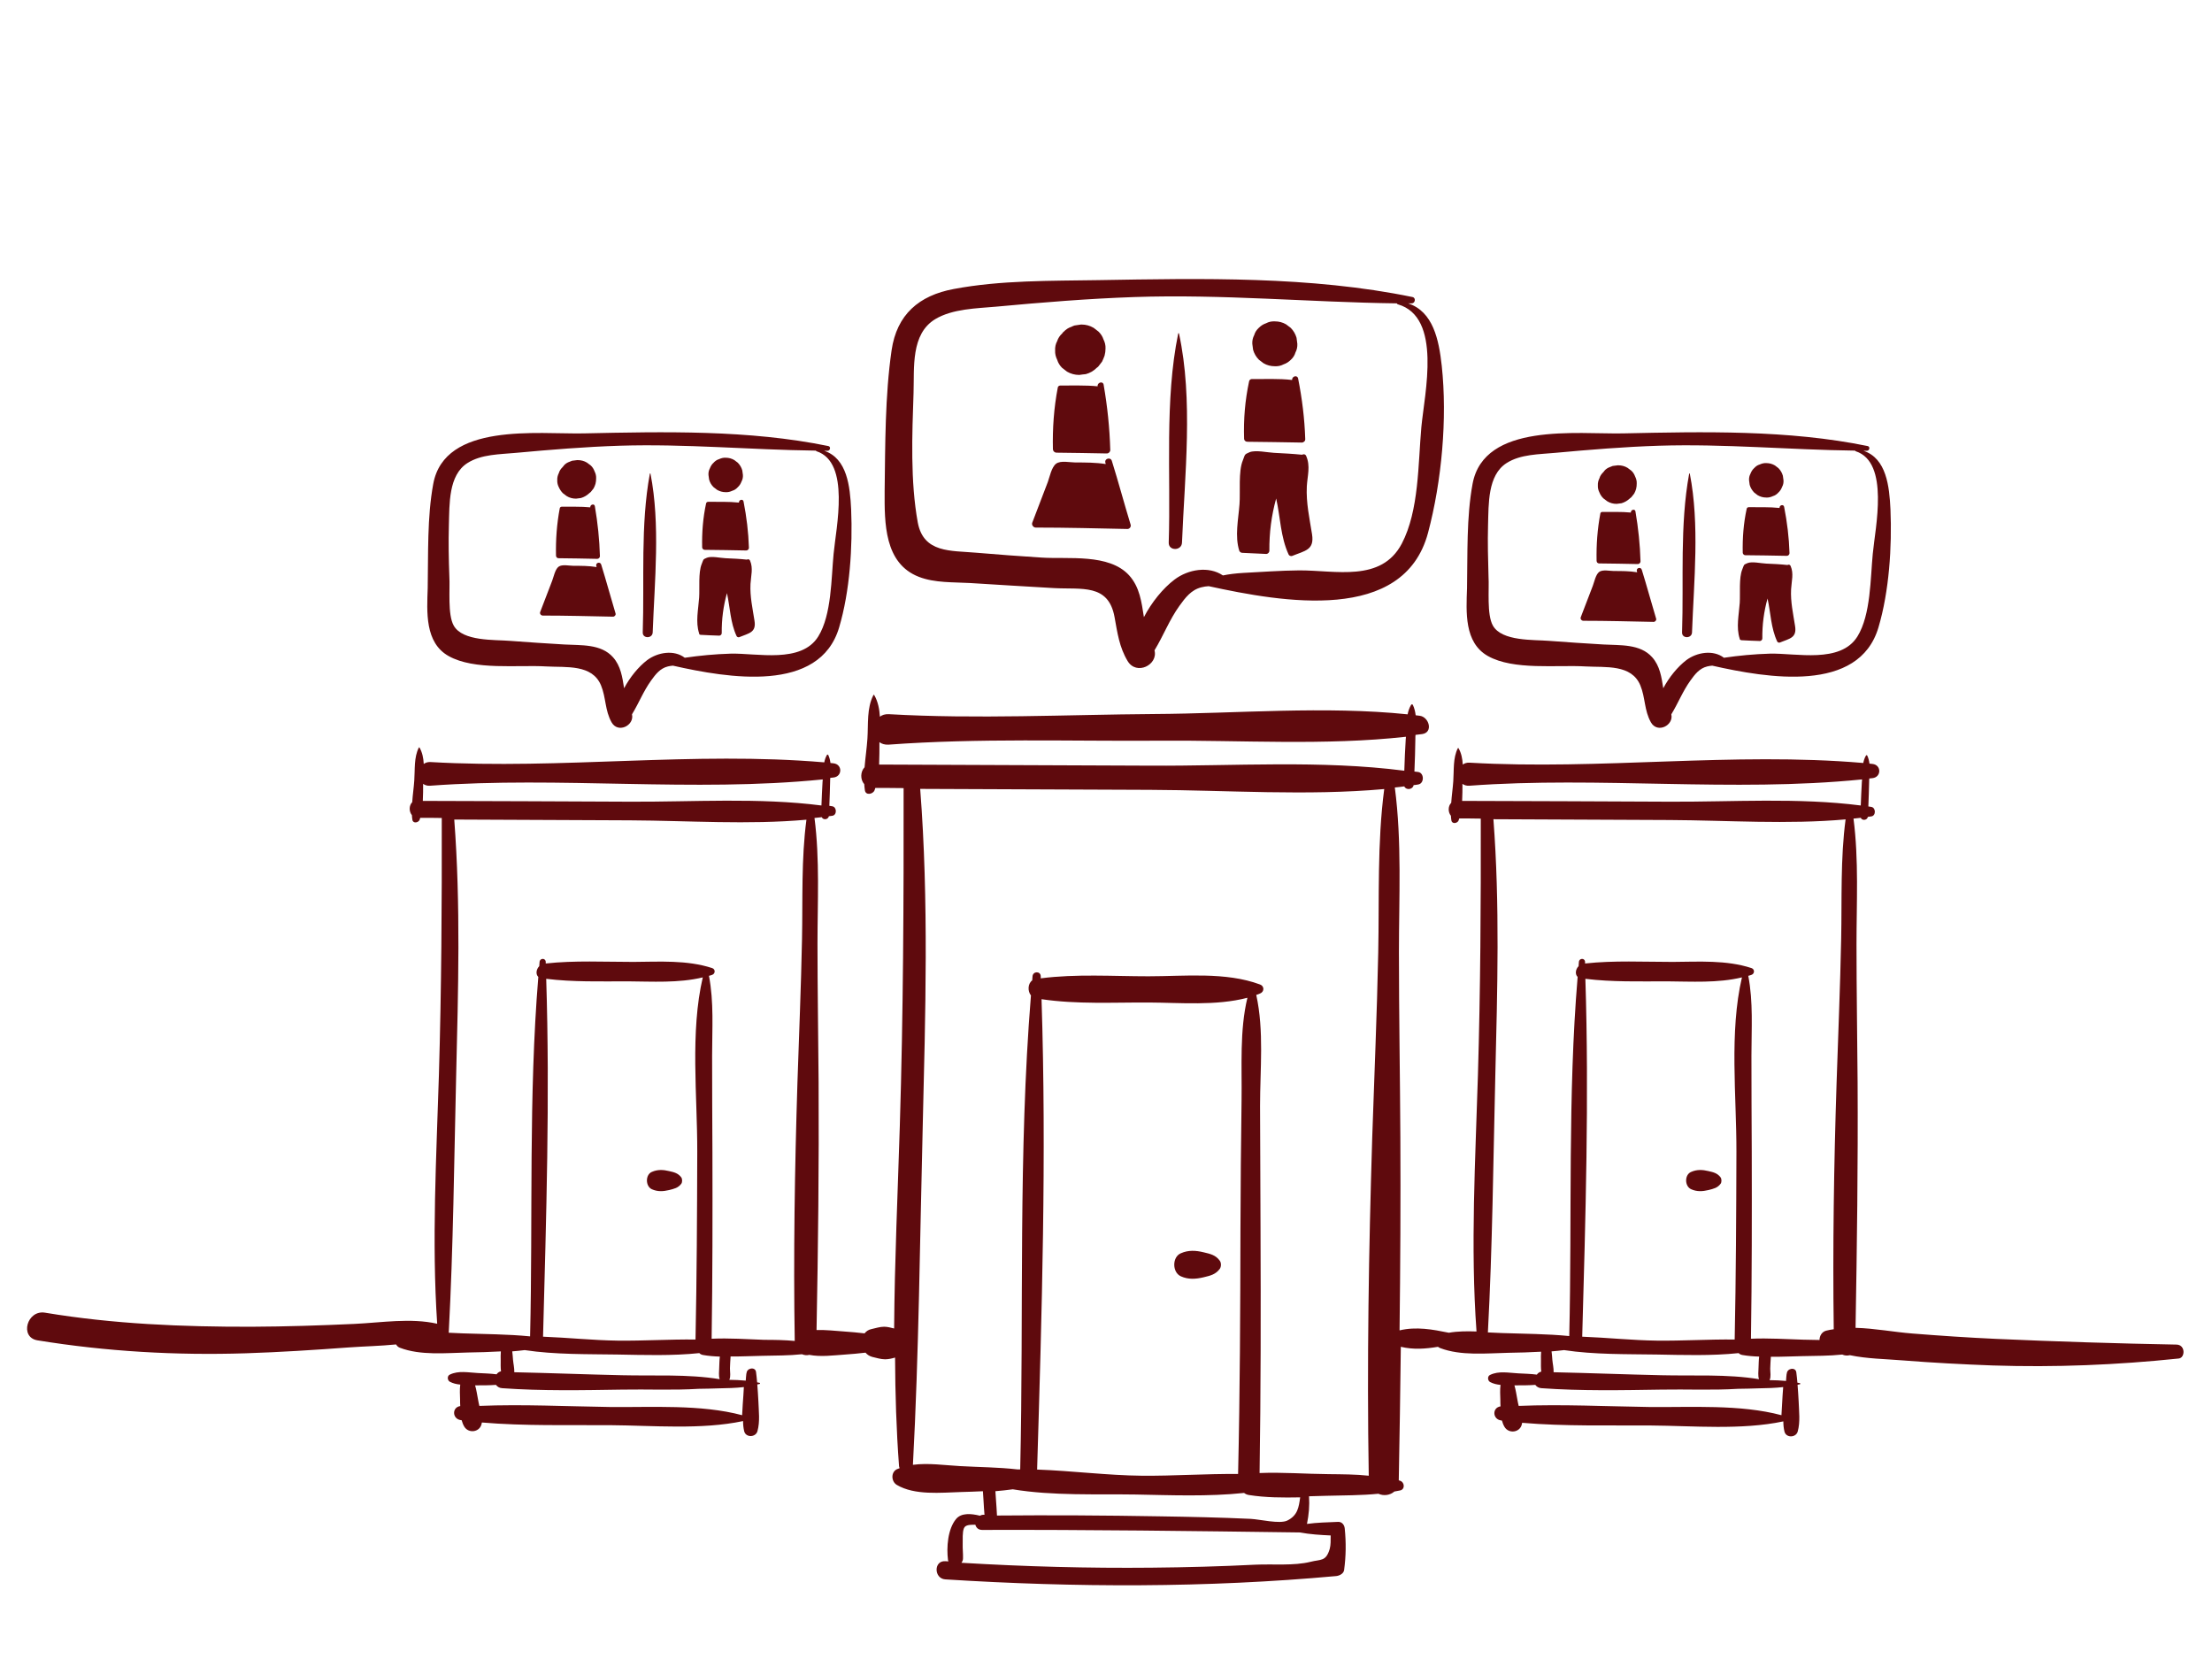 <?xml version="1.0" encoding="utf-8"?>
<svg xmlns="http://www.w3.org/2000/svg" xmlns:xlink="http://www.w3.org/1999/xlink" version="1.1" id="Layer_1" x="0px" y="0px" viewBox="0 0 140 105" style="enable-background:new 0 0 140 105;">
<style type="text/css">
	.st0{fill:none;stroke:#F7941D;stroke-miterlimit:10;}
	.st1{fill:none;stroke:#E8BA5D;stroke-miterlimit:10;}
	.st2{fill:#FFFFFF;}
	.st3{fill:#231F20;}
	.st4{fill:#5F0A0D;}
</style>
<rect x="-112.39" y="-95.26" class="st0" width="345.66" height="250.45"/>
<g>
	<path class="st4" d="M74.74,80.78c0.47,0.21,0.94,0.18,1.44,0.06c0.41-0.1,0.75-0.17,1.02-0.53c0.1-0.14,0.1-0.39,0-0.52&#xA;		c-0.26-0.36-0.6-0.43-1.02-0.53c-0.49-0.12-0.97-0.15-1.44,0.06C74.18,79.55,74.18,80.53,74.74,80.78z"/>
	<path class="st4" d="M58.16,36.51c1,0.39,2.18,0.33,3.23,0.39c1.77,0.11,3.54,0.22,5.3,0.32c1.76,0.1,3.46-0.3,3.85,1.83&#xA;		c0.18,0.99,0.3,1.91,0.83,2.79c0.56,0.93,1.94,0.24,1.7-0.68c0.56-0.92,0.94-1.93,1.58-2.82c0.37-0.51,0.74-1.01,1.39-1.17&#xA;		c0.15-0.04,0.3-0.06,0.46-0.07c4.68,1.02,12.34,2.37,13.88-3.37c0.87-3.27,1.23-7.24,0.87-10.58c-0.18-1.64-0.54-3.43-2.13-3.95&#xA;		c0.08,0,0.16,0,0.23,0c0.22,0,0.28-0.35,0.05-0.4c-6.45-1.33-13.34-1.18-19.89-1.07c-3.01,0.05-6.17,0-9.14,0.56&#xA;		c-2.21,0.41-3.61,1.62-3.94,3.88c-0.42,2.9-0.4,5.99-0.44,8.92C55.98,33.09,55.96,35.66,58.16,36.51z M57.82,24.85&#xA;		c0.05-1.58-0.18-3.71,1.37-4.65c1.1-0.66,2.62-0.68,3.84-0.79c2.92-0.27,5.84-0.51,8.77-0.61c5.56-0.19,11.07,0.33,16.61,0.4&#xA;		c0.01,0.03,0.02,0.05,0.06,0.06c2.82,0.81,1.69,5.63,1.49,7.77c-0.21,2.32-0.14,5.28-1.24,7.38c-1.3,2.46-4.19,1.68-6.49,1.69&#xA;		c-1.18,0.01-2.36,0.1-3.54,0.16c-0.49,0.03-0.9,0.08-1.29,0.16c-0.9-0.61-2.2-0.39-3.06,0.26c-0.74,0.56-1.45,1.44-1.94,2.38&#xA;		c-0.15-0.95-0.26-1.9-0.94-2.65c-1.27-1.39-3.86-1.01-5.53-1.12c-1.39-0.09-2.78-0.19-4.17-0.31c-1.58-0.14-3.3,0.03-3.67-1.9&#xA;		C57.61,30.46,57.73,27.5,57.82,24.85z"/>
	<path class="st4" d="M67.22,23.28c0.1,0.08,0.21,0.16,0.31,0.24c0.24,0.14,0.5,0.21,0.78,0.21c0.14-0.02,0.27-0.04,0.41-0.05&#xA;		c0.26-0.07,0.49-0.2,0.68-0.39c0.03-0.02,0.06-0.05,0.09-0.07c0.01-0.01,0.01-0.01,0.02-0.02c0.08-0.1,0.16-0.21,0.24-0.31&#xA;		c0.06-0.12,0.11-0.25,0.16-0.38c0.04-0.15,0.06-0.3,0.06-0.45c0.01-0.21-0.04-0.4-0.13-0.58c-0.06-0.19-0.17-0.35-0.31-0.49&#xA;		c-0.1-0.08-0.2-0.16-0.31-0.24c-0.24-0.14-0.49-0.21-0.77-0.21c-0.01,0-0.02,0-0.02,0c0,0-0.01,0-0.01,0&#xA;		c-0.14,0.02-0.27,0.04-0.41,0.06c-0.07,0.02-0.13,0.05-0.19,0.08c-0.19,0.06-0.36,0.17-0.5,0.32C67.31,21,67.3,21,67.3,21.01&#xA;		c-0.02,0.03-0.05,0.06-0.07,0.09c-0.15,0.14-0.26,0.3-0.32,0.49c-0.1,0.18-0.14,0.38-0.13,0.59c-0.01,0.21,0.04,0.41,0.13,0.59&#xA;		C66.97,22.97,67.08,23.14,67.22,23.28z"/>
	<path class="st4" d="M79.68,22.77c0.1,0.07,0.19,0.15,0.29,0.22c0.22,0.13,0.46,0.19,0.72,0.19c0.2,0.01,0.38-0.03,0.55-0.12&#xA;		c0.18-0.06,0.33-0.16,0.46-0.29c0.14-0.13,0.24-0.28,0.29-0.46c0.09-0.17,0.13-0.35,0.12-0.55c-0.02-0.13-0.03-0.25-0.05-0.38&#xA;		c-0.07-0.24-0.19-0.45-0.37-0.63c-0.1-0.07-0.19-0.15-0.29-0.22c-0.22-0.13-0.46-0.19-0.72-0.19c-0.2-0.01-0.38,0.03-0.55,0.12&#xA;		c-0.18,0.06-0.33,0.16-0.46,0.29c-0.14,0.13-0.24,0.28-0.29,0.46c-0.09,0.17-0.13,0.35-0.12,0.55c0.02,0.13,0.03,0.25,0.05,0.38&#xA;		C79.38,22.38,79.5,22.59,79.68,22.77z"/>
	<path class="st4" d="M66.85,28.65c1.07,0.01,2.13,0.03,3.2,0.05c0.12,0,0.22-0.1,0.22-0.22c-0.04-1.39-0.18-2.75-0.42-4.13&#xA;		c-0.04-0.25-0.41-0.15-0.38,0.1c-0.78-0.08-1.58-0.04-2.36-0.05c-0.07,0-0.15,0.05-0.16,0.12c-0.25,1.3-0.34,2.6-0.31,3.92&#xA;		C66.65,28.55,66.74,28.64,66.85,28.65z"/>
	<path class="st4" d="M78.95,27.96c1.15,0.01,2.29,0.03,3.44,0.05c0.12,0,0.23-0.1,0.22-0.22c-0.04-1.3-0.2-2.56-0.45-3.83&#xA;		c-0.05-0.25-0.4-0.15-0.38,0.09c-0.84-0.1-1.71-0.05-2.55-0.06c-0.07,0-0.15,0.05-0.17,0.13c-0.26,1.21-0.36,2.41-0.32,3.65&#xA;		C78.74,27.87,78.83,27.96,78.95,27.96z"/>
	<path class="st4" d="M65.55,33.39c1.94,0,3.87,0.05,5.81,0.09c0.13,0,0.24-0.14,0.2-0.27c-0.41-1.34-0.77-2.7-1.19-4.04&#xA;		c-0.08-0.26-0.48-0.15-0.41,0.11c0.01,0.03,0.02,0.06,0.02,0.09c-0.64-0.1-1.28-0.1-1.93-0.1c-0.33,0-0.92-0.14-1.21,0.08&#xA;		c-0.29,0.22-0.41,0.85-0.52,1.15c-0.33,0.86-0.66,1.73-0.99,2.59C65.28,33.24,65.42,33.39,65.55,33.39z"/>
	<path class="st4" d="M78.63,34.99c0.5,0.02,1.01,0.05,1.51,0.07c0.11,0,0.2-0.1,0.2-0.2c-0.01-1.14,0.13-2.23,0.43-3.31&#xA;		c0.27,1.19,0.27,2.42,0.79,3.55c0.03,0.07,0.14,0.11,0.21,0.09c0.83-0.34,1.43-0.37,1.27-1.38c-0.16-1.01-0.38-1.98-0.33-3.02&#xA;		c0.04-0.69,0.24-1.29-0.04-1.93c-0.05-0.12-0.17-0.13-0.26-0.08c0,0,0,0-0.01,0c-0.59-0.06-1.18-0.09-1.77-0.12&#xA;		c-0.41-0.02-1.16-0.19-1.54-0.04c-0.36,0.15-0.28,0.15-0.43,0.52c-0.29,0.69-0.15,2-0.21,2.77c-0.07,0.96-0.31,2.03-0.01,2.96&#xA;		C78.47,34.93,78.54,34.99,78.63,34.99z"/>
	<path class="st4" d="M35.63,31.22c0.08,0.06,0.16,0.12,0.24,0.18c0.18,0.11,0.38,0.16,0.59,0.16c0.1-0.01,0.21-0.03,0.31-0.04&#xA;		c0.2-0.06,0.37-0.16,0.52-0.3c0.02-0.02,0.05-0.04,0.07-0.06c0.01,0,0.01-0.01,0.02-0.01c0.06-0.08,0.12-0.16,0.19-0.24&#xA;		c0.05-0.09,0.09-0.19,0.12-0.29c0.03-0.11,0.04-0.23,0.04-0.34c0.01-0.16-0.03-0.31-0.1-0.45c-0.05-0.14-0.13-0.27-0.24-0.37&#xA;		c-0.08-0.06-0.16-0.12-0.24-0.18c-0.18-0.11-0.38-0.16-0.59-0.16c-0.01,0-0.01,0-0.02,0c0,0,0,0-0.01,0&#xA;		c-0.11,0.01-0.21,0.03-0.32,0.04c-0.05,0.02-0.1,0.04-0.15,0.06c-0.15,0.05-0.28,0.13-0.38,0.25c0,0.01-0.01,0.01-0.01,0.02&#xA;		c-0.02,0.02-0.04,0.05-0.06,0.07c-0.11,0.11-0.2,0.23-0.24,0.38c-0.07,0.14-0.11,0.29-0.1,0.45c-0.01,0.16,0.03,0.31,0.1,0.45&#xA;		C35.44,30.99,35.52,31.11,35.63,31.22z"/>
	<path class="st4" d="M45.16,30.83c0.07,0.06,0.15,0.11,0.22,0.17c0.17,0.1,0.35,0.15,0.55,0.15c0.15,0.01,0.29-0.03,0.42-0.09&#xA;		c0.14-0.04,0.25-0.12,0.35-0.23c0.11-0.1,0.18-0.22,0.23-0.35c0.07-0.13,0.1-0.27,0.09-0.42c-0.01-0.1-0.03-0.19-0.04-0.29&#xA;		c-0.05-0.18-0.15-0.35-0.28-0.48c-0.07-0.06-0.15-0.11-0.22-0.17c-0.17-0.1-0.35-0.15-0.55-0.15c-0.15-0.01-0.29,0.03-0.42,0.09&#xA;		c-0.14,0.04-0.25,0.12-0.35,0.23c-0.11,0.1-0.18,0.22-0.23,0.35c-0.07,0.13-0.1,0.27-0.09,0.42c0.01,0.1,0.03,0.19,0.04,0.29&#xA;		C44.93,30.54,45.03,30.7,45.16,30.83z"/>
	<path class="st4" d="M35.35,35.33c0.82,0.01,1.63,0.02,2.45,0.04c0.09,0,0.17-0.08,0.17-0.17c-0.03-1.06-0.14-2.11-0.32-3.16&#xA;		c-0.03-0.19-0.31-0.11-0.29,0.07c-0.6-0.06-1.21-0.03-1.81-0.04c-0.05,0-0.11,0.04-0.12,0.09c-0.19,1-0.26,1.99-0.24,3&#xA;		C35.19,35.26,35.26,35.33,35.35,35.33z"/>
	<path class="st4" d="M44.6,34.8c0.88,0.01,1.75,0.02,2.63,0.04c0.09,0,0.17-0.08,0.17-0.17c-0.03-0.99-0.15-1.96-0.34-2.93&#xA;		c-0.04-0.19-0.31-0.11-0.29,0.07c-0.64-0.07-1.31-0.04-1.95-0.05c-0.06,0-0.12,0.04-0.13,0.1c-0.2,0.92-0.27,1.84-0.25,2.79&#xA;		C44.45,34.73,44.52,34.8,44.6,34.8z"/>
	<path class="st4" d="M34.35,38.96c1.48,0,2.97,0.04,4.45,0.07c0.1,0,0.19-0.11,0.16-0.2c-0.31-1.03-0.59-2.07-0.91-3.1&#xA;		c-0.06-0.2-0.37-0.12-0.31,0.09c0.01,0.02,0.01,0.05,0.02,0.07c-0.49-0.08-0.98-0.08-1.48-0.08c-0.25,0-0.7-0.11-0.93,0.06&#xA;		c-0.22,0.17-0.31,0.65-0.4,0.88c-0.25,0.66-0.51,1.32-0.76,1.98C34.14,38.85,34.25,38.96,34.35,38.96z"/>
	<path class="st4" d="M44.36,40.18c0.39,0.02,0.77,0.04,1.16,0.05c0.08,0,0.16-0.07,0.16-0.16c-0.01-0.87,0.1-1.71,0.33-2.53&#xA;		c0.2,0.91,0.21,1.86,0.61,2.72c0.02,0.05,0.11,0.09,0.16,0.07c0.63-0.26,1.1-0.29,0.97-1.06c-0.12-0.78-0.29-1.51-0.25-2.31&#xA;		c0.03-0.53,0.18-0.99-0.03-1.48c-0.04-0.09-0.13-0.1-0.2-0.06c0,0,0,0,0,0c-0.45-0.05-0.9-0.07-1.35-0.09&#xA;		c-0.31-0.01-0.89-0.15-1.18-0.03c-0.28,0.11-0.21,0.12-0.33,0.4c-0.22,0.53-0.12,1.53-0.16,2.12c-0.05,0.74-0.24,1.55,0,2.27&#xA;		C44.24,40.14,44.29,40.18,44.36,40.18z"/>
	<path class="st4" d="M101.49,31.55c0.08,0.06,0.16,0.12,0.24,0.18c0.18,0.11,0.38,0.16,0.59,0.16c0.1-0.01,0.21-0.03,0.31-0.04&#xA;		c0.2-0.06,0.37-0.16,0.52-0.3c0.02-0.02,0.05-0.04,0.07-0.06c0.01,0,0.01-0.01,0.02-0.01c0.06-0.08,0.12-0.16,0.19-0.24&#xA;		c0.05-0.09,0.09-0.19,0.12-0.29c0.03-0.11,0.04-0.23,0.04-0.34c0.01-0.16-0.03-0.31-0.1-0.45c-0.05-0.14-0.13-0.27-0.24-0.37&#xA;		c-0.08-0.06-0.16-0.12-0.24-0.18c-0.18-0.11-0.38-0.16-0.59-0.16c-0.01,0-0.01,0-0.02,0c0,0,0,0-0.01,0&#xA;		c-0.11,0.01-0.21,0.03-0.32,0.04c-0.05,0.02-0.1,0.04-0.15,0.06c-0.15,0.05-0.28,0.13-0.38,0.25c0,0.01-0.01,0.01-0.01,0.02&#xA;		c-0.02,0.02-0.04,0.05-0.06,0.07c-0.11,0.11-0.2,0.23-0.24,0.38c-0.07,0.14-0.11,0.29-0.1,0.45c-0.01,0.16,0.03,0.31,0.1,0.45&#xA;		C101.29,31.32,101.38,31.45,101.49,31.55z"/>
	<path class="st4" d="M111.02,31.17c0.07,0.06,0.15,0.11,0.22,0.17c0.17,0.1,0.35,0.15,0.55,0.15c0.15,0.01,0.29-0.03,0.42-0.09&#xA;		c0.14-0.04,0.25-0.12,0.35-0.23c0.11-0.1,0.18-0.22,0.23-0.35c0.07-0.13,0.1-0.27,0.09-0.42c-0.01-0.1-0.03-0.19-0.04-0.29&#xA;		c-0.05-0.18-0.15-0.35-0.28-0.48c-0.07-0.06-0.15-0.11-0.22-0.17c-0.17-0.1-0.35-0.15-0.55-0.15c-0.15-0.01-0.29,0.03-0.42,0.09&#xA;		c-0.14,0.04-0.25,0.12-0.35,0.23c-0.11,0.1-0.18,0.22-0.23,0.35c-0.07,0.13-0.1,0.27-0.09,0.42c0.01,0.1,0.03,0.19,0.04,0.29&#xA;		C110.79,30.87,110.89,31.03,111.02,31.17z"/>
	<path class="st4" d="M101.21,35.66c0.82,0.01,1.63,0.02,2.45,0.04c0.09,0,0.17-0.08,0.17-0.17c-0.03-1.06-0.14-2.11-0.32-3.16&#xA;		c-0.03-0.19-0.31-0.11-0.29,0.07c-0.6-0.06-1.21-0.03-1.81-0.04c-0.05,0-0.11,0.04-0.12,0.09c-0.19,1-0.26,1.99-0.24,3&#xA;		C101.05,35.59,101.12,35.66,101.21,35.66z"/>
	<path class="st4" d="M110.46,35.14c0.88,0.01,1.75,0.02,2.63,0.04c0.09,0,0.17-0.08,0.17-0.17c-0.03-0.99-0.15-1.96-0.34-2.93&#xA;		c-0.04-0.19-0.31-0.11-0.29,0.07c-0.64-0.07-1.31-0.04-1.95-0.05c-0.06,0-0.12,0.04-0.13,0.1c-0.2,0.92-0.27,1.84-0.25,2.79&#xA;		C110.31,35.06,110.37,35.14,110.46,35.14z"/>
	<path class="st4" d="M100.21,39.29c1.48,0,2.97,0.04,4.45,0.07c0.1,0,0.19-0.11,0.16-0.2c-0.31-1.03-0.59-2.07-0.91-3.1&#xA;		c-0.06-0.2-0.37-0.12-0.31,0.09c0.01,0.02,0.01,0.05,0.02,0.07c-0.49-0.08-0.98-0.08-1.48-0.08c-0.25,0-0.7-0.11-0.93,0.06&#xA;		c-0.22,0.17-0.31,0.65-0.4,0.88c-0.25,0.66-0.51,1.32-0.76,1.98C100,39.18,100.11,39.29,100.21,39.29z"/>
	<path class="st4" d="M110.22,40.52c0.39,0.02,0.77,0.04,1.16,0.05c0.08,0,0.16-0.07,0.16-0.16c-0.01-0.87,0.1-1.71,0.33-2.53&#xA;		c0.2,0.91,0.21,1.86,0.61,2.72c0.02,0.05,0.11,0.09,0.16,0.07c0.63-0.26,1.1-0.29,0.97-1.06c-0.12-0.78-0.29-1.51-0.25-2.31&#xA;		c0.03-0.53,0.18-0.99-0.03-1.48c-0.04-0.09-0.13-0.1-0.2-0.06c0,0,0,0,0,0c-0.45-0.05-0.9-0.07-1.35-0.09&#xA;		c-0.31-0.01-0.89-0.15-1.18-0.03c-0.28,0.11-0.21,0.12-0.33,0.4c-0.22,0.53-0.12,1.53-0.16,2.12c-0.05,0.74-0.24,1.55,0,2.27&#xA;		C110.1,40.47,110.15,40.51,110.22,40.52z"/>
	<path class="st4" d="M74.81,34.34c0.17-4.25,0.72-9.05-0.19-13.23c-0.01-0.03-0.05-0.03-0.05,0c-0.87,4.22-0.46,8.93-0.6,13.23&#xA;		C73.95,34.88,74.79,34.88,74.81,34.34z"/>
	<path class="st4" d="M41.26,75.27c0.36,0.16,0.71,0.14,1.09,0.05c0.31-0.08,0.57-0.13,0.77-0.4c0.07-0.1,0.07-0.29,0-0.4&#xA;		c-0.2-0.27-0.46-0.33-0.77-0.4c-0.37-0.09-0.73-0.11-1.09,0.05C40.84,74.34,40.84,75.08,41.26,75.27z"/>
	<path class="st4" d="M28.39,41.52c1.63,0.92,4.38,0.55,6.19,0.66c1.27,0.07,2.9-0.15,3.46,1.2c0.32,0.77,0.24,1.58,0.67,2.34&#xA;		c0.41,0.72,1.45,0.19,1.29-0.51c0.43-0.7,0.72-1.46,1.21-2.14c0.28-0.39,0.57-0.77,1.06-0.89c0.11-0.03,0.22-0.04,0.32-0.05&#xA;		c3.49,0.79,9.28,1.77,10.52-2.42c0.68-2.29,0.86-5.11,0.76-7.47c-0.07-1.45-0.25-3.23-1.71-3.71c0.07,0,0.14,0,0.22,0&#xA;		c0.17,0,0.22-0.27,0.04-0.3c-5.02-1.03-10.38-0.91-15.48-0.8c-2.89,0.06-8.8-0.72-9.52,3.2c-0.39,2.11-0.31,4.45-0.35,6.6&#xA;		C27.02,38.72,26.88,40.67,28.39,41.52z M28.41,33.24c0.04-1.35-0.03-3.16,1.17-3.93c0.89-0.57,2.06-0.55,3.09-0.65&#xA;		c2.18-0.2,4.37-0.38,6.56-0.45c4.15-0.13,8.27,0.26,12.41,0.31c0.01,0.02,0.02,0.04,0.04,0.04c2.16,0.7,1.23,4.85,1.08,6.49&#xA;		c-0.15,1.52-0.12,3.86-0.97,5.23c-1.07,1.73-3.88,1.05-5.54,1.09c-1.01,0.03-1.96,0.12-2.91,0.26c-0.68-0.52-1.71-0.35-2.38,0.15&#xA;		c-0.55,0.42-1.09,1.08-1.46,1.78c-0.11-0.7-0.21-1.41-0.7-1.96c-0.76-0.86-2.03-0.75-3.08-0.81c-1.15-0.07-2.3-0.14-3.45-0.23&#xA;		c-0.97-0.08-2.98,0.04-3.55-0.96c-0.4-0.7-0.23-2.31-0.28-3.11C28.4,35.41,28.38,34.33,28.41,33.24z"/>
	<path class="st4" d="M41.31,40.02c0.12-3.25,0.49-6.83-0.14-10.04c0-0.02-0.04-0.02-0.04,0c-0.6,3.24-0.34,6.76-0.45,10.04&#xA;		C40.66,40.43,41.3,40.43,41.31,40.02z"/>
	<path class="st4" d="M107.04,75.27c0.36,0.16,0.71,0.14,1.09,0.05c0.31-0.08,0.57-0.13,0.77-0.4c0.07-0.1,0.07-0.29,0-0.4&#xA;		c-0.2-0.27-0.46-0.33-0.77-0.4c-0.37-0.09-0.73-0.11-1.09,0.05C106.61,74.34,106.61,75.08,107.04,75.27z"/>
	<path class="st4" d="M94.17,41.52c1.63,0.92,4.38,0.55,6.19,0.66c1.27,0.07,2.9-0.15,3.46,1.2c0.32,0.77,0.24,1.58,0.67,2.34&#xA;		c0.41,0.72,1.45,0.19,1.29-0.51c0.43-0.7,0.72-1.46,1.21-2.14c0.28-0.39,0.57-0.77,1.06-0.89c0.11-0.03,0.22-0.04,0.32-0.05&#xA;		c3.49,0.79,9.28,1.77,10.52-2.42c0.68-2.29,0.86-5.11,0.76-7.47c-0.07-1.45-0.25-3.23-1.71-3.71c0.07,0,0.14,0,0.22,0&#xA;		c0.17,0,0.22-0.27,0.04-0.3c-5.02-1.03-10.38-0.91-15.48-0.8c-2.89,0.06-8.8-0.72-9.52,3.2c-0.39,2.11-0.31,4.45-0.35,6.6&#xA;		C92.8,38.72,92.66,40.67,94.17,41.52z M94.18,33.24c0.04-1.35-0.03-3.16,1.17-3.93c0.89-0.57,2.06-0.55,3.09-0.65&#xA;		c2.18-0.2,4.37-0.38,6.56-0.45c4.15-0.13,8.27,0.26,12.41,0.31c0.01,0.02,0.02,0.04,0.04,0.04c2.16,0.7,1.23,4.85,1.08,6.49&#xA;		c-0.15,1.52-0.12,3.86-0.97,5.23c-1.07,1.73-3.88,1.05-5.54,1.09c-1.01,0.03-1.96,0.12-2.91,0.26c-0.68-0.52-1.71-0.35-2.38,0.15&#xA;		c-0.55,0.42-1.09,1.08-1.46,1.78c-0.11-0.7-0.21-1.41-0.7-1.96c-0.76-0.86-2.03-0.75-3.08-0.81c-1.15-0.07-2.3-0.14-3.45-0.23&#xA;		c-0.97-0.08-2.98,0.04-3.55-0.96c-0.4-0.7-0.23-2.31-0.28-3.11C94.18,35.41,94.15,34.33,94.18,33.24z"/>
	<path class="st4" d="M107.09,40.02c0.12-3.25,0.49-6.83-0.14-10.04c0-0.02-0.04-0.02-0.04,0c-0.6,3.24-0.34,6.76-0.45,10.04&#xA;		C106.44,40.43,107.08,40.43,107.09,40.02z"/>
	<path class="st4" d="M137.75,85.1c-3.8-0.07-7.61-0.19-11.4-0.36c-1.77-0.08-3.54-0.2-5.31-0.34c-1.16-0.09-2.4-0.33-3.6-0.36&#xA;		c0.09-5.18,0.16-10.35,0.13-15.53c-0.02-2.92-0.07-5.83-0.07-8.74c0-2.63,0.15-5.35-0.19-7.96c0.15-0.02,0.3-0.03,0.46-0.05&#xA;		c0.08,0.19,0.4,0.17,0.45-0.06c0.07-0.01,0.14-0.02,0.22-0.03c0.3-0.04,0.29-0.55,0-0.6c-0.06-0.01-0.12-0.02-0.19-0.03&#xA;		c0.02-0.53,0.04-1.05,0.05-1.58c0-0.06,0-0.12,0.01-0.19c0.07-0.01,0.13-0.01,0.2-0.02c0.57-0.06,0.58-0.84,0-0.9&#xA;		c-0.06-0.01-0.13-0.01-0.19-0.02c-0.02-0.17-0.06-0.34-0.14-0.51c-0.02-0.03-0.07-0.03-0.08,0c-0.09,0.15-0.14,0.31-0.17,0.47&#xA;		c-8.25-0.71-16.65,0.46-24.92-0.02c-0.18-0.01-0.32,0.04-0.43,0.12c-0.02-0.37-0.09-0.73-0.27-1.04c-0.01-0.01-0.03-0.01-0.04,0&#xA;		c-0.32,0.63-0.24,1.4-0.29,2.09c-0.03,0.45-0.1,0.91-0.13,1.37c-0.21,0.21-0.21,0.59-0.02,0.82c0.01,0.1,0.01,0.2,0.03,0.29&#xA;		c0.04,0.26,0.39,0.19,0.46,0c0.01-0.04,0.02-0.08,0.04-0.12c0.45,0,0.9,0,1.36,0.01c0.01,5.41-0.02,10.82-0.18,16.23&#xA;		c-0.16,5.38-0.48,10.85-0.09,16.23c-0.59-0.02-1.18-0.02-1.75,0.08c-1.03-0.21-2.06-0.4-3.12-0.15c0.05-4.08,0.07-8.16,0.05-12.24&#xA;		c-0.02-3.9-0.09-7.8-0.09-11.7c0-3.44,0.19-7-0.26-10.42c0.2-0.02,0.4-0.04,0.6-0.07c0.1,0.25,0.53,0.22,0.59-0.08&#xA;		c0.1-0.01,0.19-0.02,0.29-0.04c0.39-0.06,0.39-0.73,0-0.79c-0.08-0.01-0.16-0.02-0.24-0.03c0.03-0.69,0.05-1.38,0.06-2.08&#xA;		c0-0.08,0-0.16,0.01-0.24c0.14-0.02,0.28-0.03,0.42-0.05c0.72-0.1,0.44-1.09-0.16-1.16c-0.08-0.01-0.17-0.02-0.25-0.03&#xA;		c-0.03-0.23-0.08-0.45-0.18-0.66c-0.02-0.04-0.09-0.04-0.11,0c-0.11,0.19-0.18,0.39-0.22,0.6c-5.25-0.54-10.78-0.05-16.04-0.02&#xA;		c-5.58,0.04-11.23,0.33-16.8,0.01c-0.23-0.01-0.42,0.05-0.56,0.16c-0.03-0.48-0.12-0.96-0.36-1.37c-0.01-0.02-0.04-0.02-0.05,0&#xA;		c-0.43,0.83-0.32,1.84-0.38,2.76c-0.04,0.6-0.13,1.2-0.18,1.81c-0.27,0.28-0.28,0.78-0.02,1.07c0.01,0.13,0.02,0.26,0.04,0.39&#xA;		c0.05,0.34,0.51,0.25,0.61,0c0.02-0.05,0.03-0.1,0.05-0.15c0.6,0,1.19,0,1.79,0.01c0.01,7.13-0.02,14.25-0.24,21.38&#xA;		c-0.13,4.25-0.33,8.54-0.36,12.82c-0.21-0.05-0.42-0.11-0.63-0.11c-0.27,0-0.54,0.09-0.81,0.15c-0.19,0.04-0.33,0.14-0.43,0.27&#xA;		c-0.43-0.05-0.86-0.09-1.3-0.12c-0.57-0.04-1.16-0.11-1.74-0.09c0.1-5.24,0.16-10.47,0.13-15.71c-0.02-2.92-0.07-5.83-0.07-8.74&#xA;		c0-2.63,0.15-5.35-0.19-7.96c0.15-0.02,0.3-0.03,0.46-0.05c0.08,0.19,0.4,0.17,0.45-0.06c0.07-0.01,0.15-0.02,0.22-0.03&#xA;		c0.3-0.04,0.29-0.55,0-0.6c-0.06-0.01-0.12-0.02-0.19-0.03c0.02-0.53,0.04-1.05,0.05-1.58c0-0.06,0-0.12,0.01-0.19&#xA;		c0.07-0.01,0.13-0.01,0.2-0.02c0.57-0.06,0.58-0.84,0-0.9c-0.06-0.01-0.13-0.01-0.19-0.02c-0.02-0.17-0.06-0.34-0.14-0.51&#xA;		c-0.02-0.03-0.07-0.03-0.08,0c-0.09,0.15-0.14,0.31-0.17,0.47c-8.25-0.71-16.65,0.46-24.92-0.02c-0.18-0.01-0.32,0.04-0.43,0.12&#xA;		c-0.02-0.37-0.09-0.73-0.27-1.04c-0.01-0.01-0.03-0.01-0.04,0c-0.32,0.63-0.24,1.4-0.29,2.09c-0.03,0.45-0.1,0.91-0.13,1.37&#xA;		c-0.21,0.21-0.21,0.59-0.02,0.82c0.01,0.1,0.01,0.2,0.03,0.29c0.04,0.26,0.39,0.19,0.46,0c0.01-0.04,0.02-0.08,0.04-0.12&#xA;		c0.45,0,0.9,0,1.36,0.01c0.01,5.41-0.02,10.82-0.18,16.23c-0.16,5.23-0.46,10.55-0.11,15.78c-1.68-0.38-3.53-0.07-5.23,0.01&#xA;		c-2.17,0.1-4.34,0.17-6.51,0.18c-4.38,0.01-8.76-0.17-13.08-0.89c-1.14-0.19-1.63,1.56-0.48,1.75c4.37,0.71,8.77,0.96,13.18,0.82&#xA;		c2.17-0.07,4.34-0.21,6.51-0.37c0.97-0.07,1.99-0.09,3.01-0.19c0.05,0.09,0.13,0.17,0.24,0.21c1.31,0.5,2.91,0.33,4.3,0.3&#xA;		c0.7-0.01,1.39-0.03,2.09-0.07c-0.01,0.19-0.02,0.38-0.01,0.56c0,0.23-0.01,0.47,0.02,0.7c-0.13,0.03-0.22,0.1-0.28,0.19&#xA;		c-0.39-0.05-0.79-0.06-1.18-0.08c-0.6-0.03-1.23-0.17-1.78,0.1c-0.18,0.08-0.16,0.36,0,0.45c0.21,0.11,0.43,0.16,0.66,0.18&#xA;		c-0.04,0.32-0.02,0.64-0.01,0.96c0,0.13,0,0.27,0.01,0.4c-0.54,0.08-0.51,0.82,0.04,0.89c0.02,0,0.03,0,0.05,0.01&#xA;		c0.04,0.14,0.09,0.28,0.17,0.41c0.27,0.43,0.94,0.35,1.08-0.14c0.01-0.04,0.02-0.09,0.03-0.13c2.7,0.23,5.46,0.15,8.16,0.17&#xA;		c2.65,0.02,5.73,0.3,8.37-0.26c0,0.21,0.02,0.43,0.07,0.64c0.1,0.42,0.73,0.4,0.84,0c0.17-0.61,0.08-1.27,0.06-1.89&#xA;		c-0.02-0.36-0.04-0.72-0.07-1.07c0.05-0.01,0.1-0.02,0.15-0.03c0.03-0.01,0.03-0.06,0-0.07c-0.05-0.01-0.11-0.02-0.16-0.03&#xA;		c-0.02-0.22-0.04-0.44-0.07-0.66c-0.05-0.35-0.6-0.25-0.6,0.09c0,0-0.01,0-0.01,0c-0.02,0.15-0.03,0.31-0.04,0.46&#xA;		c-0.35-0.03-0.69-0.05-1.04-0.05c0.1-0.22,0.04-0.48,0.04-0.73c0-0.25,0.03-0.5,0.04-0.75c0.67,0.01,1.34-0.03,2-0.04&#xA;		c0.84-0.02,1.68-0.01,2.52-0.1c0.14,0.06,0.31,0.08,0.46,0.04c0.74,0.14,1.52,0.03,2.26-0.02c0.44-0.03,0.87-0.07,1.3-0.12&#xA;		c0.11,0.13,0.25,0.22,0.43,0.27c0.26,0.06,0.54,0.15,0.81,0.15c0.21,0,0.43-0.05,0.63-0.11c0.01,2.29,0.08,4.58,0.25,6.85&#xA;		c0,0.06,0.02,0.1,0.04,0.15c-0.06,0.03-0.12,0.04-0.18,0.07c-0.39,0.2-0.35,0.78,0,0.99c1.13,0.67,2.78,0.49,4.08,0.45&#xA;		c0.46-0.01,0.92-0.03,1.37-0.05c0.01,0.21,0.03,0.42,0.04,0.62c0.02,0.29,0.03,0.58,0.06,0.87c-0.02,0-0.05,0-0.07,0&#xA;		c-0.09,0-0.16,0.03-0.22,0.06c-0.56-0.14-1.18-0.19-1.51,0.21c-0.53,0.64-0.61,1.8-0.51,2.59c0,0.04,0.02,0.06,0.03,0.09&#xA;		c-0.07,0-0.13-0.01-0.2-0.01c-0.74-0.05-0.73,1.1,0,1.15c8.23,0.52,16.51,0.54,24.74-0.21c0.2-0.02,0.47-0.15,0.5-0.38&#xA;		c0.12-0.89,0.13-1.73,0.04-2.63c-0.02-0.22-0.17-0.43-0.42-0.42c-0.68,0.03-1.33,0.04-1.97,0.13c0.12-0.6,0.17-1.16,0.13-1.75&#xA;		c0.36-0.01,0.71-0.02,1.07-0.03c1.1-0.03,2.22-0.02,3.32-0.13c0.33,0.15,0.74,0.1,1.01-0.14c0.12-0.02,0.24-0.04,0.37-0.07&#xA;		c0.32-0.07,0.28-0.52,0-0.61c-0.03-0.01-0.06-0.02-0.09-0.03c0.05-2.82,0.1-5.64,0.13-8.45c0.8,0.19,1.57,0.13,2.35,0&#xA;		c0.04,0.03,0.09,0.06,0.14,0.08c1.31,0.5,2.91,0.33,4.3,0.3c0.7-0.01,1.39-0.03,2.09-0.07c-0.01,0.19-0.02,0.38-0.01,0.56&#xA;		c0,0.23-0.01,0.47,0.02,0.7c-0.13,0.03-0.22,0.1-0.28,0.19c-0.39-0.05-0.79-0.06-1.18-0.08c-0.6-0.03-1.23-0.17-1.78,0.1&#xA;		c-0.18,0.08-0.16,0.36,0,0.45c0.21,0.11,0.43,0.16,0.66,0.18c-0.04,0.32-0.02,0.64-0.01,0.96c0,0.13,0,0.27,0.01,0.4&#xA;		c-0.54,0.08-0.51,0.82,0.04,0.89c0.02,0,0.03,0,0.05,0.01c0.04,0.14,0.09,0.28,0.17,0.41c0.27,0.43,0.94,0.35,1.08-0.14&#xA;		c0.01-0.04,0.02-0.09,0.03-0.13c2.7,0.23,5.46,0.15,8.16,0.17c2.65,0.02,5.73,0.3,8.37-0.26c0,0.21,0.02,0.43,0.07,0.64&#xA;		c0.1,0.42,0.73,0.4,0.84,0c0.17-0.61,0.08-1.27,0.06-1.89c-0.02-0.36-0.04-0.72-0.07-1.07c0.05-0.01,0.1-0.02,0.15-0.03&#xA;		c0.03-0.01,0.03-0.06,0-0.07c-0.05-0.01-0.11-0.02-0.16-0.03c-0.02-0.22-0.04-0.44-0.07-0.66c-0.05-0.35-0.6-0.25-0.6,0.09&#xA;		c0,0-0.01,0-0.01,0c-0.02,0.15-0.03,0.31-0.04,0.46c-0.35-0.03-0.69-0.05-1.04-0.05c0.1-0.22,0.04-0.48,0.04-0.73&#xA;		c0-0.25,0.03-0.5,0.04-0.75c0.67,0.01,1.34-0.03,2-0.04c0.84-0.02,1.68-0.01,2.52-0.1c0.15,0.07,0.32,0.08,0.48,0.04&#xA;		c1.09,0.23,2.25,0.24,3.35,0.33c1.89,0.15,3.79,0.25,5.69,0.32c3.96,0.13,7.84-0.03,11.78-0.44&#xA;		C138.31,85.93,138.33,85.11,137.75,85.1z M26.78,49.61c0.11,0.08,0.25,0.13,0.43,0.12c8.24-0.61,16.63,0.43,24.86-0.4&#xA;		c0,0.05,0,0.09-0.01,0.14c-0.03,0.5-0.05,1.01-0.07,1.51c-3.97-0.51-8.11-0.22-12.1-0.24c-4.38-0.02-8.75-0.04-13.13-0.05&#xA;		C26.78,50.32,26.78,49.96,26.78,49.61z M34.57,61.95c1.7,0.21,3.43,0.16,5.15,0.16c1.56,0.01,3.22,0.12,4.76-0.25&#xA;		c-0.81,3.46-0.34,7.52-0.35,11.04c-0.01,3.96-0.03,7.92-0.11,11.88c-1.64-0.02-3.31,0.09-4.92,0.07c-1.56-0.02-3.15-0.19-4.73-0.25&#xA;		C34.57,77.07,34.81,69.48,34.57,61.95z M47.01,88.87c-0.01,0.23-0.03,0.46-0.04,0.7c-2.61-0.7-5.73-0.49-8.38-0.52&#xA;		c-2.73-0.04-5.51-0.18-8.25-0.07c-0.03-0.13-0.06-0.25-0.08-0.38c-0.06-0.3-0.1-0.62-0.19-0.92c0.04,0,0.08,0,0.12,0&#xA;		c0.4,0,0.8,0,1.2-0.03c0.08,0.11,0.21,0.2,0.39,0.21c2.52,0.18,5.07,0.13,7.59,0.09c1.58-0.03,3.23,0.05,4.84-0.05&#xA;		c0.43,0,0.86-0.02,1.29-0.03c0.53-0.01,1.06-0.02,1.58-0.08C47.06,88.15,47.04,88.5,47.01,88.87z M45.55,87.29&#xA;		c-2.02-0.33-4.16-0.2-6.18-0.25c-2.27-0.05-4.54-0.14-6.82-0.19c0.01-0.26-0.06-0.54-0.08-0.78c-0.01-0.18-0.03-0.36-0.05-0.54&#xA;		c0.26-0.02,0.53-0.05,0.79-0.08c1.92,0.29,3.96,0.25,5.86,0.28c1.69,0.03,3.47,0.09,5.19-0.09c0.06,0.06,0.13,0.1,0.24,0.12&#xA;		c0.35,0.06,0.7,0.09,1.06,0.1c-0.03,0.23-0.03,0.47-0.04,0.69C45.52,86.79,45.47,87.07,45.55,87.29z M45.04,84.73&#xA;		c0.06-3.94,0.06-7.88,0.05-11.82c-0.01-2.03-0.02-4.06-0.02-6.09c0-1.69,0.12-3.4-0.2-5.06c0.07-0.02,0.13-0.03,0.2-0.06&#xA;		c0.21-0.07,0.22-0.36,0-0.43c-1.59-0.52-3.33-0.4-4.98-0.39c-1.84,0-3.72-0.1-5.55,0.1c0-0.03,0-0.07,0-0.1&#xA;		c-0.01-0.26-0.37-0.25-0.39,0c-0.01,0.09-0.01,0.18-0.02,0.27c-0.19,0.19-0.24,0.51-0.06,0.68c-0.62,7.55-0.34,15.18-0.52,22.75&#xA;		c-1.42-0.14-2.85-0.14-4.27-0.19c-0.29-0.01-0.58-0.03-0.88-0.04c0.29-5.41,0.34-10.85,0.47-16.26c0.13-5.4,0.29-10.83-0.12-16.22&#xA;		c3.72,0.02,7.44,0.03,11.15,0.05c3.67,0.02,7.46,0.29,11.14-0.04c-0.33,2.48-0.23,5.05-0.28,7.55c-0.06,3.04-0.19,6.07-0.29,9.11&#xA;		c-0.17,5.44-0.26,10.89-0.17,16.33c-0.64-0.06-1.28-0.07-1.92-0.07C47.27,84.76,46.14,84.68,45.04,84.73z M55.66,46.97&#xA;		c0.14,0.11,0.33,0.17,0.57,0.16c5.7-0.42,11.48-0.21,17.19-0.25c5.11-0.04,10.46,0.32,15.56-0.25c0,0.06,0,0.11-0.01,0.16&#xA;		c-0.04,0.66-0.07,1.33-0.09,1.99c-5.27-0.68-10.77-0.29-16.05-0.32c-5.73-0.02-11.46-0.05-17.19-0.07&#xA;		C55.66,47.92,55.66,47.43,55.66,46.97z M84.16,98.03c-0.24,0.82-0.57,0.65-1.22,0.82c-1.05,0.26-2.38,0.13-3.48,0.18&#xA;		c-2.19,0.11-4.38,0.17-6.57,0.19c-4.02,0.04-8.03-0.07-12.04-0.31c0.06-0.08,0.1-0.17,0.1-0.28c0.01-0.3-0.03-0.6-0.02-0.91&#xA;		c0.01-0.28-0.03-0.74,0.08-1c0.1-0.24,0.45-0.21,0.72-0.22c0.05,0.18,0.18,0.33,0.43,0.33c6.7-0.02,13.39,0.07,20.09,0.16&#xA;		c0.01,0,0.01,0,0.02,0c0.64,0.12,1.29,0.16,1.95,0.19C84.22,97.47,84.23,97.78,84.16,98.03z M81.47,96.24&#xA;		c-0.49,0.23-1.72-0.08-2.32-0.11c-1.93-0.09-3.86-0.13-5.79-0.16c-3.42-0.06-6.84-0.08-10.26-0.05c-0.01-0.32-0.04-0.63-0.06-0.95&#xA;		c-0.02-0.2-0.02-0.4-0.04-0.59c0.37-0.03,0.73-0.07,1.1-0.12c2.53,0.42,5.31,0.29,7.78,0.33c2.2,0.04,4.59,0.14,6.86-0.1&#xA;		c0.08,0.06,0.17,0.11,0.3,0.13c1.07,0.17,2.16,0.17,3.25,0.15C82.2,95.39,82.14,95.91,81.47,96.24z M65.92,63.24&#xA;		c2.22,0.33,4.54,0.2,6.78,0.21c1.99,0.01,4.27,0.22,6.25-0.3c-0.5,2.08-0.34,4.34-0.37,6.46c-0.04,2.72-0.06,5.44-0.07,8.16&#xA;		c-0.01,5.18-0.03,10.35-0.15,15.52c-2.03-0.02-4.1,0.13-6.1,0.11c-2.14-0.02-4.41-0.31-6.62-0.39&#xA;		C65.94,83.12,66.24,73.15,65.92,63.24z M84.1,93.3c-1.45-0.01-2.93-0.13-4.38-0.07c0.08-5.15,0.08-10.3,0.06-15.46&#xA;		c-0.01-2.59-0.02-5.18-0.03-7.78c0-2.29,0.26-4.76-0.24-7.02c0.08-0.03,0.16-0.05,0.24-0.09c0.28-0.11,0.28-0.47,0-0.57&#xA;		c-2.17-0.81-4.78-0.52-7.06-0.52c-2.25,0-4.58-0.16-6.82,0.13c0-0.04,0-0.09,0-0.13c-0.01-0.34-0.49-0.33-0.52,0&#xA;		c-0.01,0.09-0.01,0.17-0.02,0.26c-0.28,0.2-0.3,0.68-0.08,0.95C64.44,72.96,64.8,83.03,64.57,93c-0.06,0-0.12,0-0.18,0&#xA;		c-1.21-0.14-2.42-0.14-3.64-0.21c-0.94-0.05-2-0.21-2.97-0.08c0.38-7.12,0.44-14.28,0.62-21.41c0.17-7.12,0.39-14.27-0.16-21.37&#xA;		c4.86,0.02,9.72,0.04,14.58,0.06c4.87,0.02,9.91,0.39,14.79-0.05c-0.45,3.4-0.31,6.93-0.38,10.35c-0.08,3.9-0.25,7.8-0.38,11.7&#xA;		c-0.22,7.13-0.34,14.27-0.22,21.41C85.8,93.31,84.95,93.31,84.1,93.3z M92.56,49.61c0.11,0.08,0.25,0.13,0.43,0.12&#xA;		c8.24-0.61,16.63,0.43,24.86-0.4c0,0.05,0,0.09-0.01,0.14c-0.03,0.5-0.05,1.01-0.07,1.51c-3.97-0.51-8.11-0.22-12.1-0.24&#xA;		c-4.38-0.02-8.75-0.04-13.13-0.05C92.56,50.32,92.56,49.96,92.56,49.61z M100.34,61.95c1.7,0.21,3.43,0.16,5.15,0.16&#xA;		c1.56,0.01,3.22,0.12,4.76-0.25c-0.81,3.46-0.34,7.52-0.35,11.04c-0.01,3.96-0.03,7.92-0.11,11.88c-1.64-0.02-3.31,0.09-4.92,0.07&#xA;		c-1.56-0.02-3.15-0.19-4.73-0.25C100.35,77.07,100.58,69.48,100.34,61.95z M112.79,88.87c-0.01,0.23-0.03,0.46-0.04,0.7&#xA;		c-2.61-0.7-5.73-0.49-8.38-0.52c-2.73-0.04-5.51-0.18-8.25-0.07c-0.03-0.13-0.06-0.25-0.08-0.38c-0.06-0.3-0.1-0.62-0.19-0.92&#xA;		c0.04,0,0.08,0,0.12,0c0.4,0,0.8,0,1.2-0.03c0.08,0.11,0.21,0.2,0.39,0.21c2.52,0.18,5.07,0.13,7.59,0.09&#xA;		c1.58-0.03,3.23,0.05,4.84-0.05c0.43,0,0.86-0.02,1.29-0.03c0.53-0.01,1.06-0.02,1.58-0.08C112.83,88.15,112.81,88.5,112.79,88.87z&#xA;		 M111.33,87.29c-2.02-0.33-4.16-0.2-6.18-0.25c-2.27-0.05-4.54-0.14-6.82-0.19c0.01-0.26-0.06-0.54-0.08-0.78&#xA;		c-0.01-0.18-0.03-0.36-0.05-0.54c0.26-0.02,0.53-0.05,0.79-0.08c1.92,0.29,3.96,0.25,5.86,0.28c1.69,0.03,3.47,0.09,5.19-0.09&#xA;		c0.06,0.06,0.13,0.1,0.24,0.12c0.35,0.06,0.7,0.09,1.06,0.1c-0.03,0.23-0.03,0.47-0.04,0.69C111.3,86.79,111.25,87.07,111.33,87.29&#xA;		z M110.82,84.73c0.06-3.94,0.06-7.88,0.05-11.82c-0.01-2.03-0.02-4.06-0.02-6.09c0-1.69,0.12-3.4-0.2-5.06&#xA;		c0.07-0.02,0.13-0.03,0.2-0.06c0.21-0.07,0.22-0.36,0-0.43c-1.59-0.52-3.33-0.4-4.98-0.39c-1.84,0-3.72-0.1-5.55,0.1&#xA;		c0-0.03,0-0.07,0-0.1c-0.01-0.26-0.37-0.25-0.39,0c-0.01,0.09-0.01,0.18-0.02,0.27c-0.19,0.19-0.24,0.51-0.06,0.68&#xA;		C99.22,69.36,99.5,77,99.32,84.56c-1.42-0.14-2.85-0.14-4.27-0.19c-0.29-0.01-0.58-0.03-0.88-0.04c0.29-5.41,0.34-10.85,0.47-16.26&#xA;		c0.13-5.4,0.29-10.83-0.12-16.22c3.72,0.02,7.44,0.03,11.15,0.05c3.67,0.02,7.46,0.29,11.14-0.04c-0.33,2.48-0.23,5.05-0.28,7.55&#xA;		c-0.06,3.04-0.19,6.07-0.29,9.11c-0.17,5.2-0.25,10.4-0.18,15.61c-0.16,0.02-0.32,0.05-0.48,0.09c-0.27,0.07-0.42,0.33-0.42,0.59&#xA;		c-0.34-0.01-0.68-0.01-1.02-0.02C113.05,84.76,111.92,84.68,110.82,84.73z"/>
</g>
</svg>
